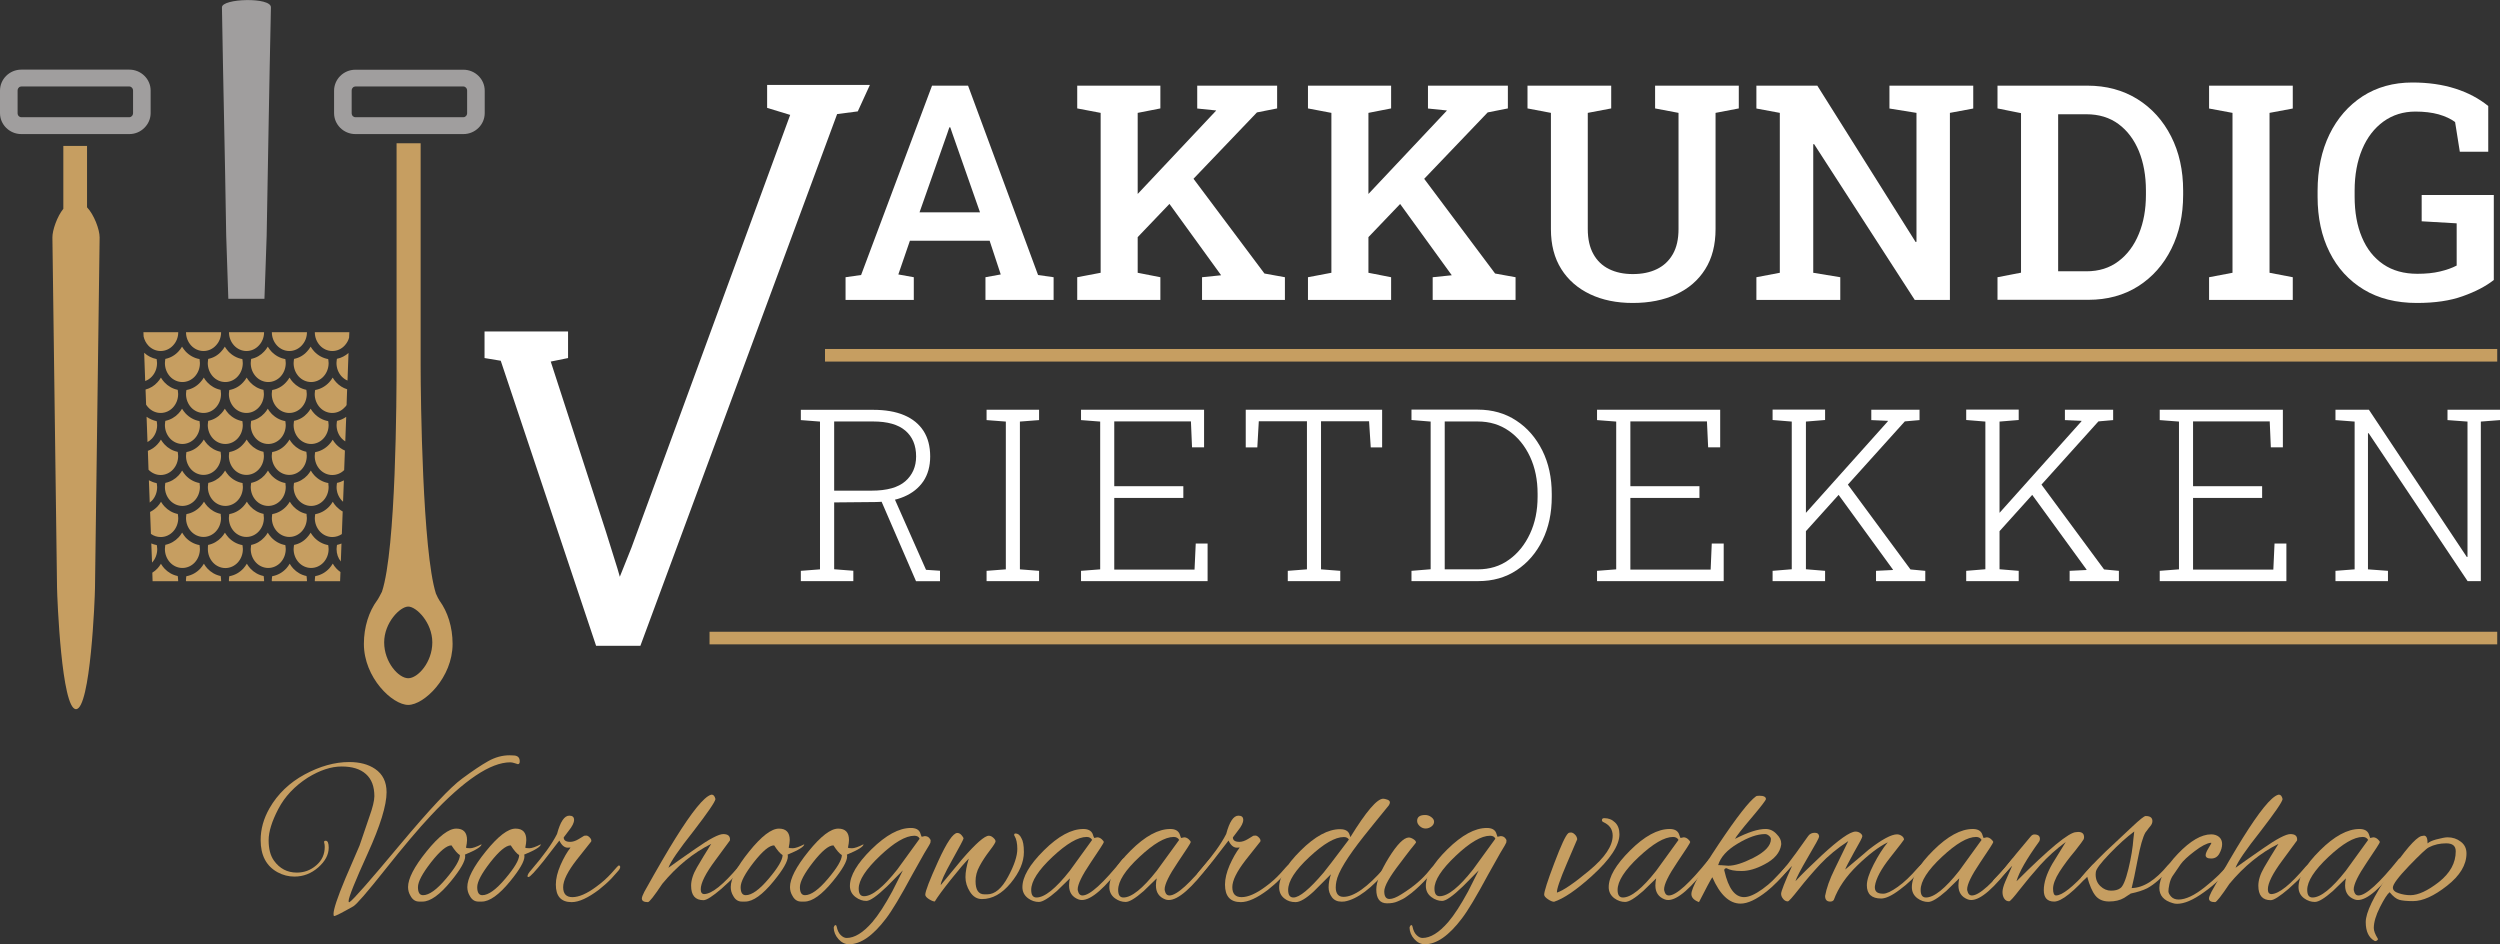 <?xml version="1.0" encoding="utf-8"?>
<!-- Generator: Adobe Illustrator 23.0.2, SVG Export Plug-In . SVG Version: 6.00 Build 0)  -->
<svg version="1.1" id="Laag_1" xmlns="http://www.w3.org/2000/svg" xmlns:xlink="http://www.w3.org/1999/xlink" x="0px" y="0px"
	 width="270px" height="102px" viewBox="0 0 270 102" style="enable-background:new 0 0 270 102;" xml:space="preserve">
<rect x="0" y="0" width="270" height="102" fill="#333333" stroke="none"/>
<style type="text/css">
	.st0{fill:#FFFFFF;}
	.st1{clip-path:url(#SVGID_2_);fill:#FFFFFF;}
	.st2{clip-path:url(#SVGID_4_);fill:#FFFFFF;}
	.st3{clip-path:url(#SVGID_6_);fill:#FFFFFF;}
	.st4{clip-path:url(#SVGID_8_);fill:#FFFFFF;}
	.st5{fill:#C69E61;}
	.st6{clip-path:url(#SVGID_10_);fill:#C69E61;}
	.st7{clip-path:url(#SVGID_10_);fill:#A09E9E;}
</style>
<path class="st0" d="M99.31,22.93h6.53l-3-8.56l-0.21-0.62h-0.1l-0.22,0.65L99.31,22.93z M91.32,32.39v-2.45L93,29.7l7.66-20.45
	h3.89l7.56,20.45l1.68,0.24v2.45h-7.36v-2.45l1.65-0.3L106.88,26h-8.61l-1.25,3.64l1.67,0.3v2.45H91.32z"/>
<path class="st0" d="M129.82,32.39v-2.45l2.05-0.21v-0.02l-6.1-8.42l2.51-2.81l8.28,11.06l2.21,0.4v2.45H129.82z M122.22,26.29
	l-2.1-2.42l11.18-11.88l0.05-0.06l-2.05-0.21V9.25h8.63v2.46l-2.18,0.43L122.22,26.29z M116.34,32.39v-2.45l2.53-0.48V12.19
	l-2.53-0.48V9.25h8.98v2.46l-2.45,0.48v17.27l2.45,0.48v2.45H116.34z"/>
<path class="st0" d="M154.73,32.39v-2.45l2.05-0.21v-0.02l-6.1-8.42l2.51-2.81l8.28,11.06l2.21,0.4v2.45H154.73z M147.14,26.29
	l-2.1-2.42l11.18-11.88l0.05-0.06l-2.05-0.21V9.25h8.63v2.46l-2.18,0.43L147.14,26.29z M141.26,32.39v-2.45l2.53-0.48V12.19
	l-2.53-0.48V9.25h8.98v2.46l-2.45,0.48v17.27l2.45,0.48v2.45H141.26z"/>
<g>
	<defs>
		<rect id="SVGID_1_" width="270" height="101.98"/>
	</defs>
	<clipPath id="SVGID_2_">
		<use xlink:href="#SVGID_1_"  style="overflow:visible;"/>
	</clipPath>
	<path class="st1" d="M176.33,32.72c-1.73,0-3.26-0.31-4.59-0.94c-1.33-0.63-2.38-1.54-3.12-2.72c-0.75-1.19-1.12-2.62-1.12-4.31
		V12.19l-2.53-0.48V9.25h9.04v2.46l-2.53,0.48v12.55c0,1.07,0.2,1.97,0.6,2.69c0.4,0.73,0.97,1.27,1.7,1.63
		c0.73,0.36,1.58,0.54,2.56,0.54c1.01,0,1.88-0.18,2.61-0.54c0.74-0.36,1.31-0.9,1.72-1.62c0.41-0.72,0.61-1.62,0.61-2.7V12.19
		l-2.53-0.48V9.25h9.04v2.46l-2.51,0.48v12.55c0,1.71-0.37,3.15-1.12,4.34c-0.75,1.19-1.79,2.09-3.14,2.71
		C179.69,32.41,178.12,32.72,176.33,32.72"/>
</g>
<polygon class="st0" points="189.69,32.39 189.69,29.94 192.22,29.46 192.22,12.19 189.69,11.72 189.69,9.25 192.22,9.25 
	196.27,9.25 206.89,26.14 206.98,26.11 206.98,12.19 204.06,11.72 204.06,9.25 210.59,9.25 213.11,9.25 213.11,11.72 210.59,12.19 
	210.59,32.39 206.79,32.39 195.92,15.56 195.83,15.58 195.83,29.46 198.75,29.94 198.75,32.39 "/>
<g>
	<defs>
		<rect id="SVGID_3_" width="270" height="101.98"/>
	</defs>
	<clipPath id="SVGID_4_">
		<use xlink:href="#SVGID_3_"  style="overflow:visible;"/>
	</clipPath>
	<path class="st2" d="M222.28,29.3h3.05c1.36,0,2.51-0.36,3.47-1.09c0.96-0.72,1.69-1.71,2.2-2.96c0.51-1.24,0.76-2.64,0.76-4.2
		v-0.48c0-1.6-0.26-3.02-0.76-4.25c-0.51-1.23-1.24-2.21-2.2-2.92c-0.96-0.71-2.12-1.06-3.47-1.06h-3.05V29.3z M215.73,32.39v-2.45
		l2.54-0.49V12.22l-2.54-0.51V9.25h2.54h7.15c2.07,0,3.87,0.49,5.43,1.46c1.55,0.97,2.76,2.31,3.63,4.02
		c0.87,1.71,1.3,3.66,1.3,5.86v0.46c0,2.17-0.42,4.11-1.27,5.82c-0.85,1.71-2.04,3.06-3.58,4.04c-1.54,0.98-3.34,1.47-5.39,1.47
		H215.73z"/>
</g>
<polygon class="st0" points="238.58,32.39 238.58,29.94 241.11,29.46 241.11,12.19 238.58,11.72 238.58,9.25 247.62,9.25 
	247.62,11.72 245.11,12.19 245.11,29.46 247.62,29.94 247.62,32.39 "/>
<g>
	<defs>
		<rect id="SVGID_5_" width="270" height="101.98"/>
	</defs>
	<clipPath id="SVGID_6_">
		<use xlink:href="#SVGID_5_"  style="overflow:visible;"/>
	</clipPath>
	<path class="st3" d="M261.02,32.72c-2.22,0-4.14-0.48-5.74-1.45c-1.6-0.97-2.83-2.31-3.69-4.04c-0.86-1.72-1.29-3.71-1.29-5.98
		v-0.62c0-2.32,0.43-4.36,1.28-6.11c0.85-1.75,2.05-3.12,3.58-4.12c1.54-0.99,3.33-1.49,5.37-1.49c1.72,0,3.26,0.22,4.64,0.66
		c1.38,0.44,2.56,1.07,3.56,1.88v4.94h-3.07l-0.51-3.21c-0.47-0.35-1.06-0.62-1.78-0.83c-0.72-0.2-1.56-0.3-2.51-0.3
		c-1.3,0-2.45,0.36-3.44,1.07c-0.99,0.72-1.76,1.71-2.3,2.99c-0.54,1.28-0.82,2.77-0.82,4.47v0.65c0,1.69,0.26,3.15,0.79,4.4
		c0.52,1.25,1.29,2.22,2.3,2.91c1.01,0.69,2.24,1.03,3.69,1.03c0.92,0,1.74-0.08,2.44-0.25c0.71-0.17,1.31-0.38,1.8-0.64v-4.56
		l-3.78-0.22v-2.84h7.79v9.18c-0.88,0.69-2,1.27-3.36,1.75C264.62,32.48,262.97,32.72,261.02,32.72"/>
	<path class="st3" d="M98.93,62.77l-3.98-9.19l1.53-0.01l3.53,7.97l1.51,0.1v1.13H98.93z M90.08,52.99h4.06
		c1.65,0,2.86-0.34,3.64-1.02c0.77-0.68,1.16-1.57,1.16-2.68c0-1.19-0.39-2.12-1.16-2.78c-0.77-0.66-1.93-0.99-3.48-0.99h-4.21
		V52.99z M86.49,62.77v-1.12l2.07-0.16V45.53l-2.07-0.16v-1.11h7.8c1.32,0,2.44,0.19,3.36,0.58c0.92,0.39,1.61,0.96,2.09,1.7
		c0.48,0.75,0.72,1.67,0.72,2.76c0,1.06-0.25,1.95-0.74,2.68c-0.5,0.73-1.19,1.28-2.08,1.66c-0.89,0.38-1.94,0.57-3.15,0.58
		l-4.4,0.04v7.22l2.07,0.16v1.12H86.49z"/>
</g>
<polygon class="st0" points="106.55,62.76 106.55,61.65 108.63,61.49 108.63,45.53 106.55,45.37 106.55,44.25 112.22,44.25 
	112.22,45.37 110.15,45.53 110.15,61.49 112.22,61.65 112.22,62.76 "/>
<polygon class="st0" points="116.75,62.76 116.75,61.65 118.82,61.49 118.82,45.53 116.75,45.37 116.75,44.25 130.04,44.25 
	130.04,48.31 128.74,48.31 128.62,45.51 120.34,45.51 120.34,52.51 127.8,52.51 127.8,53.78 120.34,53.78 120.34,61.52 
	129.01,61.52 129.14,58.7 130.42,58.7 130.42,62.76 "/>
<polygon class="st0" points="139.08,62.76 139.08,61.65 141.15,61.49 141.15,45.5 135.95,45.5 135.79,48.32 134.54,48.32 
	134.54,44.25 149.27,44.25 149.27,48.32 148.04,48.32 147.86,45.5 142.67,45.5 142.67,61.49 144.75,61.65 144.75,62.76 "/>
<g>
	<defs>
		<rect id="SVGID_7_" width="270" height="101.98"/>
	</defs>
	<clipPath id="SVGID_8_">
		<use xlink:href="#SVGID_7_"  style="overflow:visible;"/>
	</clipPath>
	<path class="st4" d="M156.03,61.49h3.56c1.29,0,2.42-0.34,3.38-1.04c0.97-0.69,1.72-1.63,2.27-2.81c0.55-1.18,0.82-2.51,0.82-3.99
		v-0.33c0-1.49-0.27-2.82-0.82-4c-0.55-1.17-1.3-2.1-2.27-2.78c-0.97-0.68-2.09-1.02-3.38-1.02h-3.56V61.49z M152.44,62.76v-1.11
		l2.07-0.17V45.53l-2.07-0.17v-1.12h2.07h5.08c1.58,0,2.96,0.39,4.16,1.18c1.2,0.78,2.13,1.86,2.82,3.23
		c0.68,1.37,1.02,2.93,1.02,4.7v0.31c0,1.75-0.33,3.31-1,4.68c-0.67,1.37-1.6,2.45-2.79,3.24c-1.19,0.79-2.57,1.18-4.14,1.18H152.44
		z"/>
</g>
<polygon class="st0" points="172.48,62.76 172.48,61.65 174.55,61.49 174.55,45.53 172.48,45.37 172.48,44.25 185.78,44.25 
	185.78,48.31 184.48,48.31 184.35,45.51 176.08,45.51 176.08,52.51 183.54,52.51 183.54,53.78 176.08,53.78 176.08,61.52 
	184.75,61.52 184.87,58.7 186.16,58.7 186.16,62.76 "/>
<path class="st0" d="M202.61,62.76v-1.11l1.82-0.09l0.01-0.04l-6.08-8.36l0.99-1.12l6.98,9.46l1.6,0.15v1.11H202.61z M194.82,57.61
	l-0.75-1.14l9.81-10.96l0.01-0.06l-1.79-0.08v-1.12h5.21v1.12l-1.59,0.14L194.82,57.61z M191.44,62.76v-1.11l2.07-0.17V45.53
	l-2.07-0.17v-1.12h5.67v1.12l-2.07,0.17v15.95l2.07,0.17v1.11H191.44z"/>
<path class="st0" d="M223.52,62.76v-1.11l1.82-0.09l0.01-0.04l-6.08-8.36l0.99-1.12l6.98,9.46l1.6,0.15v1.11H223.52z M215.73,57.61
	l-0.75-1.14l9.81-10.96l0.01-0.06l-1.79-0.08v-1.12h5.21v1.12l-1.59,0.14L215.73,57.61z M212.35,62.76v-1.11l2.07-0.17V45.53
	l-2.07-0.17v-1.12h5.67v1.12l-2.07,0.17v15.95l2.07,0.17v1.11H212.35z"/>
<polygon class="st0" points="233.25,62.76 233.25,61.65 235.33,61.49 235.33,45.53 233.25,45.37 233.25,44.25 246.55,44.25 
	246.55,48.31 245.25,48.31 245.13,45.51 236.85,45.51 236.85,52.51 244.31,52.51 244.31,53.78 236.85,53.78 236.85,61.52 
	245.52,61.52 245.65,58.7 246.93,58.7 246.93,62.76 "/>
<polygon class="st0" points="267.93,44.25 264.33,44.25 264.33,45.37 266.49,45.53 266.49,60.14 266.42,60.16 255.84,44.25 
	254.3,44.25 252.23,44.25 252.23,45.37 254.3,45.53 254.3,61.49 252.23,61.65 252.23,62.76 257.9,62.76 257.9,61.65 255.74,61.49 
	255.74,46.8 255.81,46.78 266.5,62.76 267.93,62.76 267.93,45.53 270,45.37 270,44.25 "/>
<polygon class="st0" points="64.38,69.75 54.08,38.96 52.33,38.67 52.33,35.8 61.35,35.8 61.35,38.67 59.48,39.05 65.43,57.39 
	66.69,61.42 66.94,62.29 68.2,59.14 85.34,12.41 82.85,11.65 82.85,9.17 93.95,9.17 92.64,12.03 90.41,12.32 69.16,69.75 "/>
<rect x="89.1" y="37.69" class="st5" width="180.6" height="1.36"/>
<rect x="76.63" y="68.23" class="st5" width="193.07" height="1.36"/>
<g>
	<defs>
		<rect id="SVGID_9_" width="270" height="101.98"/>
	</defs>
	<clipPath id="SVGID_10_">
		<use xlink:href="#SVGID_9_"  style="overflow:visible;"/>
	</clipPath>
	<path class="st6" d="M9.4,22.39v-6.63H6.84v6.79c-0.66,0.81-1.19,2.31-1.18,3.1l0.5,37.82c0.02,1.2,0.49,13.12,2.05,13.12
		c1.56,0,2.04-11.92,2.05-13.12l0.5-37.82C10.77,24.8,10.15,23.17,9.4,22.39"/>
	<path class="st7" d="M2.3,12.66h11.67c0.1,0,0.2-0.05,0.27-0.12c0.08-0.08,0.13-0.2,0.13-0.33V9.79c0-0.13-0.05-0.25-0.13-0.33
		c-0.07-0.07-0.17-0.12-0.27-0.12H2.3c-0.11,0-0.2,0.04-0.27,0.12C1.95,9.54,1.9,9.65,1.9,9.79v2.43c0,0.13,0.05,0.25,0.13,0.33
		C2.1,12.61,2.19,12.66,2.3,12.66 M13.97,14.48H2.3c-0.64,0-1.22-0.26-1.64-0.68C0.25,13.39,0,12.83,0,12.22V9.79
		C0,9.17,0.25,8.61,0.66,8.2c0.42-0.42,1-0.68,1.64-0.68h11.67c0.64,0,1.22,0.26,1.64,0.68c0.41,0.41,0.66,0.97,0.66,1.58v2.43
		c0,0.61-0.25,1.17-0.66,1.58C15.19,14.22,14.61,14.48,13.97,14.48"/>
	<path class="st7" d="M29.26,0.8c0.04-1.14-5.33-0.97-5.29,0c0.16,9.59,0.31,15.06,0.46,24.64c0.02,1.19,0.21,5.64,0.23,6.83h3.9
		c0.03-1.19,0.22-5.64,0.24-6.83C28.98,15.86,29.05,10.38,29.26,0.8"/>
	<path class="st6" d="M22.45,59.29L22.45,59.29L22.45,59.29L22.45,59.29v0.01v0v0.01c0,0.56,0.21,1.07,0.55,1.44
		c0.34,0.37,0.82,0.6,1.34,0.6s1-0.23,1.34-0.6c0.34-0.37,0.55-0.88,0.55-1.44V59.3v0v0v-0.01v0c0-0.12-0.01-0.23-0.03-0.34
		c0-0.03-0.01-0.06-0.02-0.08c-0.58-0.1-1.11-0.4-1.51-0.83c-0.14-0.16-0.27-0.33-0.38-0.51c-0.11,0.19-0.24,0.36-0.38,0.51
		c-0.38,0.41-0.88,0.7-1.43,0.81c-0.01,0.03-0.01,0.06-0.02,0.1C22.46,59.06,22.45,59.17,22.45,59.29 M37.73,35.88h-3.73
		c0,0.56,0.21,1.06,0.55,1.43c0.34,0.37,0.82,0.6,1.34,0.6c0.53,0,1-0.23,1.34-0.6c0.21-0.23,0.38-0.51,0.47-0.83L37.73,35.88z
		 M33.15,35.88h-3.79c0,0.56,0.21,1.06,0.55,1.43c0.34,0.37,0.82,0.6,1.34,0.6s1-0.23,1.34-0.6C32.94,36.94,33.15,36.44,33.15,35.88
		 M28.52,35.88h-3.79c0,0.56,0.21,1.06,0.55,1.43c0.34,0.37,0.82,0.6,1.34,0.6c0.53,0,1-0.23,1.34-0.6
		C28.31,36.94,28.52,36.44,28.52,35.88 M23.88,35.88h-3.79c0,0.56,0.21,1.06,0.55,1.43c0.34,0.37,0.82,0.6,1.34,0.6
		c0.53,0,1-0.23,1.34-0.6C23.67,36.94,23.88,36.44,23.88,35.88 M19.25,35.88h-3.76l0.02,0.46c0.08,0.37,0.26,0.71,0.5,0.97
		c0.34,0.37,0.82,0.6,1.34,0.6s1-0.23,1.34-0.6C19.04,36.94,19.25,36.44,19.25,35.88 M15.57,38.1l0.11,3.05
		c0.28-0.1,0.53-0.27,0.73-0.49c0.34-0.37,0.55-0.88,0.55-1.44v-0.01v0v0V39.2v0c0-0.12-0.01-0.23-0.03-0.34
		c0-0.03-0.01-0.06-0.02-0.08C16.41,38.68,15.95,38.45,15.57,38.1 M15.72,42.07l0.06,1.63c0.07,0.11,0.14,0.21,0.23,0.3
		c0.34,0.37,0.82,0.6,1.34,0.6s1-0.23,1.34-0.6c0.34-0.37,0.55-0.88,0.55-1.44v-0.01v0v0v-0.01v0c0-0.12-0.01-0.23-0.03-0.34
		c-0.01-0.03-0.01-0.07-0.02-0.1c-0.55-0.11-1.05-0.4-1.43-0.81c-0.15-0.15-0.27-0.33-0.38-0.51c-0.11,0.19-0.24,0.36-0.38,0.51
		C16.66,41.67,16.22,41.94,15.72,42.07 M15.83,45.01l0.1,2.73c0.18-0.1,0.35-0.23,0.49-0.38c0.34-0.37,0.55-0.88,0.55-1.44v-0.01v0
		v0v0v0c0-0.12-0.01-0.23-0.03-0.34c0-0.03-0.01-0.06-0.02-0.08C16.53,45.4,16.15,45.24,15.83,45.01 M15.97,48.69l0.07,2.04
		c0.34,0.35,0.8,0.57,1.31,0.57c0.52,0,1-0.23,1.34-0.6c0.34-0.37,0.55-0.88,0.55-1.44v-0.01v0v0v-0.01v0
		c0-0.12-0.01-0.23-0.03-0.34c-0.01-0.03-0.01-0.06-0.02-0.1c-0.55-0.11-1.05-0.4-1.43-0.81c-0.15-0.16-0.27-0.33-0.38-0.51
		c-0.11,0.19-0.24,0.36-0.38,0.51C16.72,48.3,16.36,48.55,15.97,48.69 M16.08,51.87l0.09,2.41c0.09-0.07,0.17-0.14,0.25-0.22
		c0.34-0.37,0.55-0.88,0.55-1.44v-0.01v0v0v-0.01v0c0-0.12-0.01-0.23-0.03-0.34c0-0.03-0.01-0.06-0.02-0.08
		C16.63,52.12,16.34,52.01,16.08,51.87 M16.21,55.29l0.09,2.37c0.3,0.22,0.67,0.34,1.06,0.34c0.52,0,1-0.23,1.34-0.6
		c0.34-0.37,0.55-0.88,0.55-1.44v0v0v0v-0.01v0c0-0.12-0.01-0.23-0.03-0.34c-0.01-0.03-0.01-0.07-0.02-0.1
		c-0.55-0.11-1.05-0.4-1.43-0.81c-0.15-0.15-0.27-0.33-0.38-0.51c-0.11,0.19-0.24,0.36-0.38,0.51
		C16.78,54.94,16.51,55.14,16.21,55.29 M16.34,58.69l0.08,2.07l0.01-0.01c0.34-0.37,0.55-0.88,0.55-1.44V59.3v0v0v-0.01v0
		c0-0.12-0.01-0.23-0.03-0.34c0-0.03-0.01-0.06-0.02-0.08C16.72,58.83,16.52,58.77,16.34,58.69 M16.45,61.85l0.03,0.92h2.76
		c0-0.04,0-0.07,0-0.11v-0.01v0v0v0v0c0-0.12-0.01-0.23-0.03-0.34c-0.01-0.03-0.01-0.07-0.02-0.1c-0.55-0.11-1.05-0.4-1.43-0.81
		c-0.15-0.16-0.27-0.33-0.38-0.51c-0.11,0.19-0.24,0.36-0.38,0.51C16.84,61.57,16.66,61.72,16.45,61.85 M20.09,62.77h3.79
		c0-0.04,0-0.07,0-0.11v-0.01v0v0v0v0c0-0.12-0.01-0.23-0.03-0.34c0-0.03-0.01-0.07-0.02-0.1c-0.55-0.11-1.05-0.4-1.43-0.81
		c-0.15-0.16-0.27-0.33-0.38-0.52c-0.11,0.19-0.24,0.36-0.38,0.52c-0.4,0.43-0.92,0.73-1.51,0.83c-0.01,0.03-0.01,0.06-0.02,0.08
		c-0.02,0.11-0.03,0.22-0.03,0.34v0v0v0v0v0v0.01C20.09,62.7,20.09,62.73,20.09,62.77 M24.73,62.77h3.79c0-0.04,0-0.07,0-0.11v-0.01
		v0v0v0v0c0-0.12-0.01-0.23-0.03-0.34c-0.01-0.03-0.01-0.07-0.02-0.1c-0.55-0.11-1.05-0.4-1.43-0.81c-0.15-0.16-0.27-0.33-0.38-0.52
		c-0.11,0.19-0.24,0.36-0.38,0.52c-0.4,0.43-0.92,0.73-1.51,0.83c-0.01,0.03-0.01,0.06-0.02,0.08c-0.02,0.11-0.03,0.22-0.03,0.34v0
		v0v0v0v0v0.01C24.73,62.7,24.73,62.73,24.73,62.77 M29.36,62.77h3.79c0-0.04,0-0.07,0-0.11v-0.01v0v0v0v0
		c0-0.12-0.01-0.23-0.03-0.34c-0.01-0.03-0.01-0.07-0.02-0.1c-0.55-0.11-1.05-0.4-1.43-0.81c-0.15-0.16-0.27-0.33-0.38-0.52
		c-0.11,0.19-0.24,0.36-0.38,0.52c-0.4,0.43-0.92,0.73-1.51,0.83c-0.01,0.03-0.01,0.06-0.02,0.08c-0.02,0.11-0.03,0.22-0.03,0.34v0
		v0v0v0v0v0.01C29.36,62.7,29.36,62.73,29.36,62.77 M34,62.77h2.73l0.04-0.99c-0.16-0.11-0.32-0.25-0.45-0.39
		c-0.15-0.16-0.27-0.33-0.38-0.52c-0.11,0.19-0.24,0.36-0.38,0.52c-0.4,0.43-0.92,0.73-1.51,0.83c-0.01,0.03-0.01,0.06-0.02,0.08
		c-0.02,0.11-0.03,0.22-0.03,0.34v0v0v0v0v0v0.01C33.99,62.7,34,62.73,34,62.77 M36.81,60.64l0.07-1.94
		c-0.16,0.07-0.32,0.11-0.48,0.15c-0.01,0.03-0.01,0.06-0.02,0.1c-0.02,0.11-0.03,0.22-0.03,0.34v0v0v0v0v0v0.01
		C36.35,59.82,36.52,60.28,36.81,60.64 M36.92,57.68l0.09-2.44c-0.26-0.14-0.49-0.33-0.69-0.54c-0.15-0.15-0.27-0.33-0.38-0.51
		c-0.11,0.19-0.24,0.36-0.38,0.51c-0.4,0.43-0.92,0.73-1.51,0.83c-0.01,0.03-0.01,0.06-0.02,0.08c-0.02,0.11-0.03,0.22-0.03,0.34v0
		v0v0v0.01v0v0c0,0.56,0.21,1.07,0.55,1.44s0.82,0.6,1.34,0.6C36.27,58,36.62,57.88,36.92,57.68 M37.05,54.19l0.09-2.31
		c-0.23,0.12-0.47,0.22-0.74,0.27c-0.01,0.03-0.01,0.07-0.02,0.1c-0.02,0.11-0.03,0.22-0.03,0.34v0v0v0v0v0v0.01
		c0,0.56,0.21,1.07,0.55,1.44C36.95,54.1,37,54.15,37.05,54.19 M37.17,50.77l0.08-2.11c-0.35-0.15-0.67-0.38-0.94-0.66
		c-0.15-0.16-0.27-0.33-0.38-0.51c-0.11,0.19-0.24,0.36-0.38,0.51c-0.4,0.43-0.92,0.73-1.51,0.83c-0.01,0.03-0.01,0.06-0.02,0.08
		c-0.02,0.11-0.03,0.22-0.03,0.34v0v0v0v0v0v0.01c0,0.56,0.21,1.07,0.55,1.44c0.34,0.37,0.82,0.6,1.34,0.6
		C36.39,51.3,36.84,51.1,37.17,50.77 M37.29,47.67l0.1-2.65c-0.3,0.21-0.63,0.36-0.99,0.43c-0.01,0.03-0.01,0.07-0.02,0.1
		c-0.02,0.11-0.03,0.22-0.03,0.34v0v0v0v0.01v0v0.01c0,0.56,0.21,1.07,0.55,1.44C37.02,47.48,37.15,47.58,37.29,47.67 M37.43,43.75
		l0.06-1.71c-0.45-0.14-0.86-0.4-1.18-0.75c-0.15-0.15-0.27-0.33-0.38-0.51c-0.11,0.19-0.24,0.36-0.38,0.51
		c-0.4,0.43-0.92,0.73-1.51,0.83c-0.01,0.03-0.01,0.06-0.02,0.08c-0.02,0.11-0.03,0.22-0.03,0.34v0v0v0v0.01v0v0.01
		c0,0.56,0.21,1.07,0.55,1.44c0.34,0.37,0.82,0.6,1.34,0.6c0.53,0,1-0.23,1.34-0.6C37.31,43.93,37.37,43.84,37.43,43.75 M37.53,41.1
		l0.11-2.98c-0.35,0.31-0.78,0.54-1.25,0.63c-0.01,0.03-0.01,0.07-0.02,0.1c-0.02,0.11-0.03,0.22-0.03,0.34v0v0v0v0.01v0v0.01
		c0,0.56,0.21,1.07,0.55,1.44C37.08,40.85,37.29,41,37.53,41.1 M31.76,58.85c-0.01,0.03-0.01,0.06-0.02,0.1
		c-0.02,0.11-0.03,0.22-0.03,0.34v0v0v0v0v0v0.01c0,0.56,0.21,1.07,0.55,1.44c0.34,0.37,0.82,0.6,1.34,0.6s1-0.23,1.34-0.6
		c0.34-0.37,0.55-0.88,0.55-1.44V59.3v0v0v-0.01v0c0-0.12-0.01-0.23-0.03-0.34c-0.01-0.03-0.01-0.06-0.02-0.08
		c-0.58-0.1-1.11-0.4-1.51-0.83c-0.15-0.16-0.27-0.33-0.38-0.51c-0.11,0.19-0.24,0.36-0.38,0.51
		C32.81,58.45,32.32,58.74,31.76,58.85 M27.13,58.85c-0.01,0.03-0.01,0.06-0.02,0.1c-0.02,0.11-0.03,0.22-0.03,0.34v0v0v0v0v0v0.01
		c0,0.56,0.21,1.07,0.55,1.44c0.34,0.37,0.82,0.6,1.34,0.6s1-0.23,1.34-0.6c0.34-0.37,0.55-0.88,0.55-1.44V59.3v0v0v-0.01v0
		c0-0.12-0.01-0.23-0.03-0.34c0-0.03-0.01-0.06-0.02-0.08c-0.58-0.1-1.11-0.4-1.51-0.83c-0.15-0.16-0.27-0.33-0.38-0.51
		c-0.11,0.19-0.24,0.36-0.38,0.51C28.17,58.45,27.68,58.74,27.13,58.85 M33.11,55.5c-0.55-0.11-1.05-0.4-1.43-0.81
		c-0.15-0.15-0.27-0.33-0.38-0.51c-0.11,0.19-0.24,0.36-0.38,0.51c-0.4,0.43-0.92,0.73-1.51,0.83c-0.01,0.03-0.01,0.06-0.02,0.08
		c-0.02,0.11-0.03,0.22-0.03,0.34v0v0v0v0.01v0v0c0,0.56,0.21,1.07,0.55,1.44c0.34,0.37,0.82,0.6,1.34,0.6s1-0.23,1.34-0.6
		c0.34-0.37,0.55-0.88,0.55-1.44v0v0v0v-0.01v0c0-0.12-0.01-0.23-0.03-0.34C33.12,55.57,33.11,55.53,33.11,55.5 M28.47,55.5
		c-0.55-0.11-1.05-0.4-1.43-0.81c-0.15-0.15-0.27-0.33-0.38-0.51c-0.11,0.19-0.24,0.36-0.38,0.51c-0.4,0.43-0.92,0.73-1.51,0.83
		c-0.01,0.03-0.01,0.06-0.02,0.08c-0.02,0.11-0.03,0.22-0.03,0.34v0v0v0v0.01v0v0c0,0.56,0.21,1.07,0.55,1.44
		c0.34,0.37,0.82,0.6,1.34,0.6c0.53,0,1-0.23,1.34-0.6c0.34-0.37,0.55-0.88,0.55-1.44v0v0v0v-0.01v0c0-0.12-0.01-0.23-0.03-0.34
		C28.48,55.57,28.48,55.53,28.47,55.5 M23.84,55.5c-0.55-0.11-1.05-0.4-1.43-0.81c-0.15-0.15-0.27-0.33-0.38-0.51
		c-0.11,0.19-0.24,0.36-0.38,0.51c-0.4,0.43-0.92,0.73-1.51,0.83c-0.01,0.03-0.01,0.06-0.02,0.08c-0.02,0.11-0.03,0.22-0.03,0.34v0
		v0v0v0.01v0v0c0,0.56,0.21,1.07,0.55,1.44c0.34,0.37,0.82,0.6,1.34,0.6c0.52,0,1-0.23,1.34-0.6c0.34-0.37,0.55-0.88,0.55-1.44v0v0
		v0v-0.01v0c0-0.12-0.01-0.23-0.03-0.34C23.85,55.57,23.84,55.53,23.84,55.5 M19.67,57.52c-0.11,0.19-0.24,0.36-0.38,0.51
		c-0.38,0.41-0.88,0.7-1.43,0.81c-0.01,0.03-0.01,0.06-0.02,0.1c-0.02,0.11-0.03,0.22-0.03,0.34v0v0.01v0v0v0.01
		c0,0.56,0.21,1.07,0.55,1.44c0.34,0.37,0.82,0.6,1.34,0.6s1-0.23,1.34-0.6s0.55-0.88,0.55-1.44V59.3v0v0v-0.01v0
		c0-0.12-0.01-0.23-0.03-0.34c0-0.03-0.01-0.06-0.01-0.08c-0.58-0.1-1.11-0.4-1.51-0.83C19.91,57.88,19.78,57.71,19.67,57.52
		 M35.46,52.17c-0.58-0.1-1.11-0.4-1.51-0.83c-0.15-0.16-0.27-0.33-0.38-0.52c-0.11,0.19-0.24,0.36-0.38,0.52
		c-0.38,0.41-0.88,0.7-1.43,0.81c-0.01,0.03-0.01,0.07-0.02,0.1c-0.02,0.11-0.03,0.22-0.03,0.34v0v0v0v0v0v0.01
		c0,0.56,0.21,1.07,0.55,1.44c0.34,0.37,0.82,0.6,1.34,0.6s1-0.23,1.34-0.6c0.34-0.37,0.55-0.88,0.55-1.44v-0.01v0v0v-0.01v0
		c0-0.12-0.01-0.23-0.03-0.34C35.48,52.22,35.47,52.2,35.46,52.17 M30.83,52.17c-0.58-0.1-1.11-0.4-1.51-0.83
		c-0.15-0.16-0.27-0.33-0.38-0.52c-0.11,0.19-0.24,0.36-0.38,0.52c-0.38,0.41-0.88,0.7-1.43,0.81c-0.01,0.03-0.01,0.07-0.02,0.1
		c-0.02,0.11-0.03,0.22-0.03,0.34v0v0v0v0v0v0.01c0,0.56,0.21,1.07,0.55,1.44c0.34,0.37,0.82,0.6,1.34,0.6s1-0.23,1.34-0.6
		c0.34-0.37,0.55-0.88,0.55-1.44v-0.01v0v0v-0.01v0c0-0.12-0.01-0.23-0.03-0.34C30.84,52.22,30.84,52.19,30.83,52.17 M26.2,52.17
		c-0.58-0.1-1.11-0.4-1.51-0.83c-0.14-0.16-0.27-0.33-0.38-0.52c-0.11,0.19-0.24,0.36-0.38,0.52c-0.38,0.41-0.88,0.7-1.43,0.81
		c-0.01,0.03-0.01,0.07-0.02,0.1c-0.02,0.11-0.03,0.22-0.03,0.34v0v0v0v0v0v0.01c0,0.56,0.21,1.07,0.55,1.44
		c0.34,0.37,0.82,0.6,1.34,0.6s1-0.23,1.34-0.6c0.34-0.37,0.55-0.88,0.55-1.44v-0.01v0v0v-0.01v0c0-0.12-0.01-0.23-0.03-0.34
		C26.21,52.22,26.2,52.19,26.2,52.17 M21.56,52.17c-0.58-0.1-1.11-0.4-1.51-0.83c-0.14-0.16-0.27-0.33-0.38-0.52
		c-0.11,0.19-0.24,0.36-0.38,0.52c-0.38,0.41-0.88,0.7-1.43,0.81c-0.01,0.03-0.01,0.07-0.02,0.1c-0.02,0.11-0.03,0.22-0.03,0.34v0v0
		v0v0v0v0.01c0,0.56,0.21,1.07,0.55,1.44c0.34,0.37,0.82,0.6,1.34,0.6s1-0.23,1.34-0.6c0.34-0.37,0.55-0.88,0.55-1.44v-0.01v0v0
		v-0.01v0c0-0.12-0.01-0.23-0.03-0.34C21.57,52.22,21.57,52.2,21.56,52.17 M29.4,48.82c-0.01,0.03-0.01,0.06-0.02,0.08
		c-0.02,0.11-0.03,0.22-0.03,0.34v0v0v0v0v0v0.01c0,0.56,0.21,1.07,0.55,1.44c0.34,0.37,0.82,0.6,1.34,0.6s1-0.23,1.34-0.6
		c0.34-0.37,0.55-0.88,0.55-1.44v-0.01v0v0v-0.01v0c0-0.12-0.01-0.23-0.03-0.34c-0.01-0.03-0.01-0.07-0.02-0.1
		c-0.55-0.11-1.05-0.4-1.43-0.81c-0.15-0.16-0.27-0.33-0.38-0.51c-0.11,0.19-0.24,0.36-0.38,0.51
		C30.51,48.42,29.99,48.72,29.4,48.82 M24.77,48.82c-0.01,0.03-0.01,0.06-0.02,0.08c-0.02,0.11-0.03,0.22-0.03,0.34v0v0v0v0v0v0.01
		c0,0.56,0.21,1.07,0.55,1.44c0.34,0.37,0.82,0.6,1.34,0.6c0.53,0,1-0.23,1.34-0.6c0.34-0.37,0.55-0.88,0.55-1.44v-0.01v0v0v-0.01v0
		c0-0.12-0.01-0.23-0.03-0.34c-0.01-0.03-0.01-0.07-0.02-0.1c-0.55-0.11-1.05-0.4-1.43-0.81c-0.14-0.15-0.27-0.33-0.38-0.51
		c-0.11,0.19-0.24,0.36-0.38,0.51C25.88,48.42,25.35,48.72,24.77,48.82 M20.14,48.82c-0.01,0.03-0.01,0.06-0.02,0.08
		c-0.02,0.11-0.03,0.22-0.03,0.34v0v0v0v0v0v0.01c0,0.56,0.21,1.07,0.55,1.44c0.34,0.37,0.82,0.6,1.34,0.6c0.53,0,1-0.23,1.34-0.6
		c0.34-0.37,0.55-0.88,0.55-1.44v-0.01v0v0v-0.01v0c0-0.12-0.01-0.23-0.03-0.34c0-0.03-0.01-0.06-0.02-0.1
		c-0.55-0.11-1.05-0.4-1.43-0.81c-0.15-0.16-0.27-0.33-0.38-0.51c-0.11,0.19-0.24,0.36-0.38,0.51
		C21.24,48.42,20.72,48.72,20.14,48.82 M31.76,45.45c-0.01,0.03-0.01,0.06-0.02,0.1c-0.02,0.11-0.03,0.22-0.03,0.34v0v0v0v0.01v0
		v0.01c0,0.56,0.21,1.07,0.55,1.44c0.34,0.37,0.82,0.6,1.34,0.6s1-0.23,1.34-0.6c0.34-0.37,0.55-0.88,0.55-1.44v-0.01v0v0v0v0
		c0-0.12-0.01-0.23-0.03-0.34c-0.01-0.03-0.01-0.06-0.02-0.08c-0.58-0.1-1.11-0.4-1.51-0.83c-0.15-0.15-0.27-0.33-0.38-0.51
		c-0.11,0.19-0.24,0.36-0.38,0.51C32.81,45.05,32.32,45.34,31.76,45.45 M27.13,45.45c-0.01,0.03-0.01,0.06-0.02,0.1
		c-0.02,0.11-0.03,0.22-0.03,0.34v0v0v0v0.01v0v0.01c0,0.56,0.21,1.07,0.55,1.44c0.34,0.37,0.82,0.6,1.34,0.6
		c0.52,0,1-0.23,1.34-0.6c0.34-0.37,0.55-0.88,0.55-1.44v-0.01v0v0v0v0c0-0.12-0.01-0.23-0.03-0.34c0-0.03-0.01-0.06-0.02-0.08
		c-0.58-0.1-1.11-0.4-1.51-0.83c-0.15-0.16-0.27-0.33-0.38-0.51c-0.11,0.19-0.24,0.36-0.38,0.51
		C28.17,45.05,27.68,45.34,27.13,45.45 M22.49,45.45c-0.01,0.03-0.01,0.07-0.02,0.1c-0.02,0.11-0.03,0.22-0.03,0.34v0v0v0v0.01v0
		v0.01c0,0.56,0.21,1.07,0.55,1.44c0.34,0.37,0.82,0.6,1.34,0.6s1-0.23,1.34-0.6c0.34-0.37,0.55-0.88,0.55-1.44v-0.01v0v0v0v0
		c0-0.12-0.01-0.23-0.03-0.34c0-0.03-0.01-0.06-0.02-0.08c-0.58-0.1-1.11-0.4-1.51-0.83c-0.14-0.16-0.27-0.33-0.38-0.51
		c-0.11,0.19-0.24,0.36-0.38,0.51C23.54,45.05,23.05,45.34,22.49,45.45 M17.86,45.45c-0.01,0.03-0.01,0.06-0.02,0.1
		c-0.02,0.11-0.03,0.22-0.03,0.34v0v0v0v0.01v0v0.01c0,0.56,0.21,1.07,0.55,1.44c0.34,0.37,0.82,0.6,1.34,0.6s1-0.23,1.34-0.6
		c0.34-0.37,0.55-0.88,0.55-1.44v-0.01v0v0v0v0c0-0.12-0.01-0.23-0.03-0.34c0-0.03-0.01-0.06-0.01-0.08
		c-0.58-0.1-1.11-0.4-1.51-0.83c-0.14-0.15-0.27-0.33-0.38-0.51c-0.11,0.19-0.24,0.36-0.38,0.51
		C18.91,45.05,18.41,45.34,17.86,45.45 M29.4,42.12c-0.01,0.03-0.01,0.06-0.02,0.08c-0.02,0.11-0.03,0.22-0.03,0.34v0v0v0v0.01v0
		v0.01c0,0.56,0.21,1.07,0.55,1.44c0.34,0.37,0.82,0.6,1.34,0.6s1-0.23,1.34-0.6c0.34-0.37,0.55-0.88,0.55-1.44v-0.01v0v0v-0.01v0
		c0-0.12-0.01-0.23-0.03-0.34c-0.01-0.03-0.01-0.07-0.02-0.1c-0.55-0.11-1.05-0.4-1.43-0.81c-0.15-0.15-0.27-0.33-0.38-0.51
		c-0.11,0.19-0.24,0.36-0.38,0.51C30.51,41.72,29.99,42.02,29.4,42.12 M24.77,42.12c-0.01,0.03-0.01,0.06-0.02,0.08
		c-0.02,0.11-0.03,0.22-0.03,0.34v0v0v0v0.01v0v0.01c0,0.56,0.21,1.07,0.55,1.44c0.34,0.37,0.82,0.6,1.34,0.6
		c0.53,0,1-0.23,1.34-0.6c0.34-0.37,0.55-0.88,0.55-1.44v-0.01v0v0v-0.01v0c0-0.12-0.01-0.23-0.03-0.34
		c-0.01-0.03-0.01-0.07-0.02-0.1c-0.55-0.11-1.05-0.4-1.43-0.81c-0.15-0.15-0.27-0.33-0.38-0.51c-0.11,0.19-0.24,0.36-0.38,0.51
		C25.88,41.72,25.35,42.02,24.77,42.12 M20.14,42.12c-0.01,0.03-0.01,0.06-0.02,0.08c-0.02,0.11-0.03,0.22-0.03,0.34v0v0v0v0.01v0
		v0.01c0,0.56,0.21,1.07,0.55,1.44c0.34,0.37,0.82,0.6,1.34,0.6c0.53,0,1-0.23,1.34-0.6c0.34-0.37,0.55-0.88,0.55-1.44v-0.01v0v0
		v-0.01v0c0-0.12-0.01-0.23-0.03-0.34c0-0.03-0.01-0.07-0.02-0.1c-0.55-0.11-1.05-0.4-1.43-0.81c-0.15-0.15-0.27-0.33-0.38-0.51
		c-0.11,0.19-0.24,0.36-0.38,0.51C21.24,41.72,20.72,42.02,20.14,42.12 M31.76,38.76c-0.01,0.03-0.01,0.07-0.02,0.1
		c-0.02,0.11-0.03,0.22-0.03,0.34v0v0v0v0.01v0v0.01c0,0.56,0.21,1.07,0.55,1.44c0.34,0.37,0.82,0.6,1.34,0.6s1-0.23,1.34-0.6
		c0.34-0.37,0.55-0.88,0.55-1.44v-0.01v0v0V39.2v0c0-0.12-0.01-0.23-0.03-0.34c-0.01-0.03-0.01-0.06-0.02-0.08
		c-0.58-0.1-1.11-0.4-1.51-0.83c-0.15-0.16-0.27-0.33-0.38-0.51c-0.11,0.19-0.24,0.36-0.38,0.51
		C32.81,38.36,32.32,38.65,31.76,38.76 M27.13,38.76c-0.01,0.03-0.01,0.07-0.02,0.1c-0.02,0.11-0.03,0.22-0.03,0.34v0v0v0v0.01v0
		v0.01c0,0.56,0.21,1.07,0.55,1.44c0.34,0.37,0.82,0.6,1.34,0.6c0.52,0,1-0.23,1.34-0.6c0.34-0.37,0.55-0.88,0.55-1.44v-0.01v0v0
		V39.2v0c0-0.12-0.01-0.23-0.03-0.34c0-0.03-0.01-0.06-0.02-0.08c-0.58-0.1-1.11-0.4-1.51-0.83c-0.15-0.16-0.27-0.33-0.38-0.51
		c-0.11,0.19-0.24,0.36-0.38,0.51C28.17,38.36,27.68,38.65,27.13,38.76 M22.49,38.76c-0.01,0.03-0.01,0.07-0.02,0.1
		c-0.02,0.11-0.03,0.22-0.03,0.34v0v0v0v0.01v0v0.01c0,0.56,0.21,1.07,0.55,1.44c0.34,0.37,0.82,0.6,1.34,0.6s1-0.23,1.34-0.6
		c0.34-0.37,0.55-0.88,0.55-1.44v-0.01v0v0V39.2v0c0-0.12-0.01-0.23-0.03-0.34c0-0.03-0.01-0.06-0.02-0.08
		c-0.58-0.1-1.11-0.4-1.51-0.83c-0.14-0.16-0.27-0.33-0.38-0.51c-0.11,0.19-0.24,0.36-0.38,0.51
		C23.54,38.36,23.05,38.65,22.49,38.76 M17.86,38.76c-0.01,0.03-0.01,0.07-0.02,0.1c-0.02,0.11-0.03,0.22-0.03,0.34v0v0v0v0.01v0
		v0.01c0,0.56,0.21,1.07,0.55,1.44c0.34,0.37,0.82,0.6,1.34,0.6s1-0.23,1.34-0.6c0.34-0.37,0.55-0.88,0.55-1.44v-0.01v0v0V39.2v0
		c0-0.12-0.01-0.23-0.03-0.34c0-0.03-0.01-0.06-0.01-0.08c-0.58-0.1-1.11-0.4-1.51-0.83c-0.14-0.16-0.27-0.33-0.38-0.51
		c-0.11,0.19-0.24,0.36-0.38,0.51C18.91,38.36,18.41,38.65,17.86,38.76"/>
	<path class="st6" d="M47.08,64.11c-1.45-4.55-1.65-21.04-1.65-24.61V15.47h-2.6V39.2c0,3.63-0.05,20.1-1.58,24.71
		c-0.2,0.38-0.38,0.74-0.52,0.93c-0.88,1.19-1.43,2.86-1.43,4.7c0,3.64,3.07,6.59,4.79,6.59c1.71,0,4.79-2.95,4.79-6.59
		c0-1.83-0.54-3.48-1.41-4.67C47.36,64.72,47.22,64.42,47.08,64.11 M44.09,65.51c0.88,0,2.6,1.73,2.6,3.87s-1.56,3.87-2.6,3.87
		c-1.04,0-2.6-1.73-2.6-3.87S43.21,65.51,44.09,65.51"/>
	<path class="st7" d="M38.38,12.66h11.67c0.1,0,0.2-0.05,0.27-0.12c0.08-0.08,0.13-0.2,0.13-0.33V9.79c0-0.13-0.05-0.25-0.13-0.33
		c-0.07-0.07-0.17-0.12-0.27-0.12H38.38c-0.1,0-0.2,0.04-0.27,0.12c-0.08,0.08-0.13,0.19-0.13,0.33v2.43c0,0.13,0.05,0.25,0.13,0.33
		C38.18,12.61,38.28,12.66,38.38,12.66 M50.05,14.48H38.38c-0.64,0-1.22-0.26-1.64-0.68c-0.41-0.41-0.66-0.97-0.66-1.58V9.79
		c0-0.61,0.26-1.18,0.66-1.58c0.42-0.42,1-0.68,1.64-0.68h11.67c0.64,0,1.22,0.26,1.64,0.68c0.41,0.41,0.66,0.97,0.66,1.58v2.43
		c0,0.61-0.25,1.17-0.66,1.58C51.27,14.22,50.69,14.48,50.05,14.48"/>
	<path class="st6" d="M35.18,90.8c0.21,0,0.32,0.25,0.32,0.75c0,0.76-0.38,1.47-1.13,2.13c-0.75,0.66-1.61,0.99-2.58,0.99
		c-0.62,0-1.22-0.15-1.8-0.46c-1.23-0.67-1.84-1.83-1.84-3.49c0-1.17,0.32-2.32,0.96-3.44c0.88-1.53,2.15-2.75,3.79-3.64
		c1.65-0.89,3.25-1.34,4.82-1.34c1.14,0,2.07,0.25,2.8,0.75c0.82,0.56,1.23,1.4,1.23,2.51c0,1.41-0.68,3.63-2.05,6.64
		s-2.05,4.72-2.05,5.11c0,0.12,0.04,0.16,0.11,0.11c0.4-0.26,2.21-2.32,5.43-6.18c3.23-3.86,5.47-6.25,6.73-7.16
		c1.12-0.83,2.06-1.46,2.81-1.88c0.75-0.42,1.52-0.63,2.31-0.63c0.21,0,0.37,0.01,0.48,0.02c0.41,0.03,0.61,0.24,0.61,0.64
		c0,0.2-0.07,0.3-0.2,0.3c-0.02,0-0.12-0.04-0.32-0.1c-0.2-0.07-0.37-0.1-0.5-0.1c-2.13,0-4.99,1.92-8.59,5.76
		c-1.35,1.44-2.99,3.39-4.93,5.83c-1.94,2.44-3.08,3.76-3.43,3.96c-1.23,0.7-1.92,1.05-2.07,1.05c-0.05,0-0.07-0.08-0.07-0.23
		c0-0.5,0.42-1.78,1.28-3.83c0.35-0.79,0.86-1.97,1.53-3.55l1.05-3.08c0.37-1.03,0.55-1.78,0.55-2.25c0-1.05-0.3-1.85-0.91-2.39
		c-0.61-0.55-1.48-0.82-2.62-0.82s-2.36,0.4-3.67,1.21c-1.41,0.91-2.47,2.03-3.17,3.37c-0.7,1.34-1.05,2.47-1.05,3.39
		c0,0.93,0.19,1.65,0.57,2.19c0.62,0.87,1.45,1.3,2.48,1.3c0.79,0,1.49-0.26,2.1-0.79c0.61-0.52,0.91-1.19,0.91-1.99
		c0-0.17-0.02-0.32-0.06-0.45C34.97,90.87,35.03,90.8,35.18,90.8"/>
	<path class="st6" d="M48.76,91.3c-0.52,0-1.25,0.61-2.2,1.82c-0.95,1.22-1.42,2.11-1.42,2.69c0,0.58,0.18,0.87,0.55,0.87
		c0.65,0,1.48-0.59,2.48-1.78c1-1.18,1.5-2.03,1.5-2.55C49.43,92.21,49.12,91.86,48.76,91.3 M50.24,92.49
		c0,0.53-0.51,1.42-1.53,2.67c-1.2,1.47-2.23,2.21-3.08,2.21h-0.36c-0.4,0-0.71-0.2-0.93-0.61c-0.18-0.29-0.27-0.61-0.27-0.96
		c0-0.91,0.66-2.19,1.99-3.84c1.33-1.65,2.4-2.47,3.22-2.47c0.77,0,1.16,0.41,1.16,1.23c0,0.21-0.04,0.49-0.11,0.82
		c0.01,0.04,0.16,0.07,0.43,0.07c0.27,0,0.69-0.14,1.25-0.43c-0.02,0.26-0.61,0.63-1.8,1.12C50.23,92.34,50.24,92.41,50.24,92.49"/>
	<path class="st6" d="M55.16,91.3c-0.52,0-1.25,0.61-2.2,1.82c-0.95,1.22-1.42,2.11-1.42,2.69c0,0.58,0.18,0.87,0.55,0.87
		c0.65,0,1.48-0.59,2.48-1.78c1-1.18,1.5-2.03,1.5-2.55C55.83,92.21,55.52,91.86,55.16,91.3 M56.64,92.49
		c0,0.53-0.51,1.42-1.53,2.67c-1.2,1.47-2.23,2.21-3.08,2.21h-0.36c-0.4,0-0.71-0.2-0.93-0.61c-0.18-0.29-0.27-0.61-0.27-0.96
		c0-0.91,0.66-2.19,1.99-3.84c1.33-1.65,2.4-2.47,3.22-2.47c0.77,0,1.16,0.41,1.16,1.23c0,0.21-0.04,0.49-0.11,0.82
		c0.01,0.04,0.16,0.07,0.43,0.07s0.69-0.14,1.25-0.43c-0.01,0.26-0.61,0.63-1.8,1.12C56.63,92.34,56.64,92.41,56.64,92.49"/>
	<path class="st6" d="M61.74,97.43c-1.14,0-1.71-0.63-1.71-1.89c0-0.64,0.17-1.33,0.5-2.1c0.33-0.76,0.7-1.4,1.09-1.91
		c-0.08,0.01-0.17,0.02-0.3,0.02c-0.36,0-0.67-0.26-0.91-0.77l-1.69,2.19c-0.94,1.17-1.49,1.75-1.64,1.75
		c-0.07,0-0.11-0.03-0.11-0.09c0-0.15,0.13-0.37,0.39-0.66c1.32-1.53,2.26-2.83,2.8-3.9c0.35-1.32,0.79-1.98,1.32-1.98
		c0.35,0,0.52,0.15,0.52,0.46c0,0.3-0.19,0.69-0.57,1.16l-0.55,0.73c0,0.32,0.24,0.48,0.71,0.48c0.27,0,0.58-0.1,0.91-0.3l0.59-0.36
		c0.03-0.01,0.11-0.02,0.23-0.02c0.12,0,0.25,0.08,0.39,0.23c0.14,0.15,0.18,0.29,0.14,0.41l-1.57,1.98
		c-0.97,1.25-1.46,2.23-1.46,2.95c0,0.72,0.33,1.08,1,1.08c0.7,0,1.56-0.37,2.57-1.12c0.61-0.44,1.16-0.93,1.66-1.48
		c0.47-0.55,0.73-0.82,0.77-0.82c0.11,0,0.16,0.06,0.16,0.17c0,0.11-0.07,0.25-0.2,0.4l-0.73,0.82c-0.41,0.43-0.87,0.83-1.37,1.23
		C63.5,96.98,62.52,97.43,61.74,97.43"/>
	<path class="st6" d="M75.98,97.22c-0.9,0-1.34-0.52-1.34-1.57c0-0.59,0.21-1.25,0.63-1.97c0.42-0.72,0.93-1.57,1.54-2.54
		c-1.94,0.97-3.71,2.41-5.28,4.31c-0.88,1.32-1.4,1.98-1.55,1.98c-0.44,0-0.66-0.13-0.66-0.39c0-0.14,0.09-0.38,0.27-0.73
		c1.47-2.63,2.59-4.55,3.35-5.76c1.81-2.9,3.08-4.47,3.83-4.71c0.03-0.01,0.06-0.02,0.09-0.02c0.2,0,0.33,0.16,0.41,0.48
		c-0.05,0.32-0.84,1.47-2.37,3.46c-1.6,2.02-2.5,3.34-2.71,3.96c0.56-0.41,1.54-1.1,2.94-2.07c1.5-1.05,2.5-1.57,2.98-1.57
		s0.73,0.19,0.73,0.57c0,0.06,0,0.1-0.01,0.12c-0.01,0.02-0.54,0.74-1.58,2.15c-1.05,1.41-1.57,2.45-1.57,3.12
		c0,0.35,0.13,0.52,0.39,0.52c0.82-0.03,2.05-1.02,3.69-2.96c0.14-0.14,0.24-0.21,0.31-0.21s0.1,0.05,0.1,0.14
		c0,0.3-0.75,1.12-2.26,2.46C76.95,96.81,76.31,97.22,75.98,97.22"/>
	<path class="st6" d="M83.61,91.3c-0.52,0-1.25,0.61-2.2,1.82c-0.95,1.22-1.42,2.11-1.42,2.69c0,0.58,0.18,0.87,0.55,0.87
		c0.65,0,1.48-0.59,2.48-1.78c1-1.18,1.5-2.03,1.5-2.55C84.28,92.21,83.97,91.86,83.61,91.3 M85.09,92.49
		c0,0.53-0.51,1.42-1.53,2.67c-1.2,1.47-2.23,2.21-3.08,2.21h-0.36c-0.4,0-0.71-0.2-0.93-0.61c-0.18-0.29-0.27-0.61-0.27-0.96
		c0-0.91,0.66-2.19,1.99-3.84c1.33-1.65,2.4-2.47,3.22-2.47c0.77,0,1.16,0.41,1.16,1.23c0,0.21-0.04,0.49-0.11,0.82
		c0.01,0.04,0.16,0.07,0.43,0.07c0.27,0,0.69-0.14,1.25-0.43c-0.01,0.26-0.61,0.63-1.8,1.12C85.08,92.34,85.09,92.41,85.09,92.49"/>
	<path class="st6" d="M90.01,91.3c-0.52,0-1.25,0.61-2.2,1.82c-0.95,1.22-1.42,2.11-1.42,2.69c0,0.58,0.18,0.87,0.55,0.87
		c0.65,0,1.48-0.59,2.48-1.78c1-1.18,1.5-2.03,1.5-2.55C90.68,92.21,90.37,91.86,90.01,91.3 M91.49,92.49
		c0,0.53-0.51,1.42-1.53,2.67c-1.2,1.47-2.23,2.21-3.08,2.21h-0.36c-0.4,0-0.71-0.2-0.93-0.61c-0.18-0.29-0.27-0.61-0.27-0.96
		c0-0.91,0.66-2.19,1.99-3.84c1.33-1.65,2.4-2.47,3.22-2.47c0.77,0,1.16,0.41,1.16,1.23c0,0.21-0.04,0.49-0.11,0.82
		c0.01,0.04,0.16,0.07,0.43,0.07c0.27,0,0.69-0.14,1.25-0.43c-0.01,0.26-0.61,0.63-1.8,1.12C91.48,92.34,91.49,92.41,91.49,92.49"/>
	<path class="st6" d="M92.74,95.97c0,0.55,0.19,0.82,0.57,0.82c0.88,0,2.08-0.96,3.6-2.89l2.41-3.32c-0.09-0.21-0.28-0.32-0.57-0.32
		c-0.94,0-2.18,0.72-3.71,2.17C93.51,93.88,92.74,95.06,92.74,95.97 M99.55,90.37l0.32-0.07c0.2,0,0.35,0.06,0.47,0.18
		c0.11,0.12,0.17,0.22,0.17,0.28c0,0.07-0.01,0.14-0.02,0.23c-0.01,0.08-0.24,0.47-0.66,1.15c-0.53,0.93-0.97,1.71-1.32,2.35
		c-1.23,2.29-2.17,3.86-2.82,4.71c-1.4,1.85-2.73,2.78-3.99,2.78c-0.44,0-0.82-0.19-1.15-0.56c-0.33-0.37-0.5-0.79-0.51-1.24
		c0.05-0.18,0.11-0.27,0.21-0.27c0.05,0,0.08,0.05,0.11,0.16c0.08,0.4,0.22,0.7,0.43,0.91c0.21,0.21,0.43,0.32,0.64,0.32
		c0.87,0,1.79-0.57,2.78-1.71c0.65-0.76,1.37-1.87,2.16-3.33l1.14-2.26l-1.71,1.73c-1.09,1.05-1.84,1.57-2.24,1.57
		s-0.79-0.14-1.15-0.41c-0.41-0.3-0.62-0.71-0.62-1.21c0-1.11,0.78-2.43,2.33-3.96c1.56-1.53,2.97-2.3,4.25-2.3
		c0.52,0,0.85,0.17,1,0.5c0.05,0.12,0.08,0.22,0.11,0.31C99.51,90.33,99.54,90.37,99.55,90.37"/>
	<path class="st6" d="M109.53,90.16c0-0.09,0.05-0.14,0.14-0.14c0.27,0,0.49,0.17,0.64,0.5c0.18,0.29,0.27,0.79,0.27,1.5
		c0,1.09-0.48,2.21-1.43,3.36s-1.99,1.72-3.1,1.72c-0.53,0-0.96-0.26-1.29-0.78c-0.33-0.52-0.49-1.05-0.49-1.59
		c0-0.55,0.12-1.21,0.36-2c-0.44,0.44-1.09,1.2-1.94,2.27c-0.85,1.07-1.43,1.86-1.73,2.36c-0.15,0-0.36-0.08-0.63-0.25
		c-0.26-0.17-0.4-0.33-0.4-0.48c0-0.36,0.46-1.57,1.39-3.61c0.93-2.04,1.62-3.06,2.07-3.06c0.17,0,0.32,0.08,0.46,0.24
		c0.14,0.16,0.21,0.28,0.21,0.36s-0.41,0.87-1.24,2.35c-0.83,1.48-1.23,2.37-1.22,2.68c1.44-1.75,2.21-2.67,2.3-2.78
		c1.47-1.7,2.44-2.55,2.89-2.55c0.17,0,0.33,0.07,0.49,0.22c0.16,0.14,0.24,0.27,0.24,0.39c0,0.11-0.21,0.45-0.64,1.01
		c-0.43,0.56-0.79,1.11-1.08,1.65c-0.3,0.54-0.44,1.08-0.44,1.63c0,0.96,0.32,1.43,0.96,1.43h0.3c0.82,0,1.57-0.63,2.24-1.88
		c0.68-1.25,1.01-2.26,1.01-3.02c0-0.61-0.1-1.08-0.3-1.41C109.54,90.25,109.53,90.21,109.53,90.16"/>
	<path class="st6" d="M111.37,96.11c0,0.55,0.19,0.82,0.57,0.82c0.88,0,2.08-0.96,3.6-2.89l2.41-3.33
		c-0.12-0.21-0.32-0.32-0.59-0.32c-0.93,0-2.16,0.72-3.69,2.15C112.14,93.98,111.37,95.17,111.37,96.11 M118.18,90.5l0.32-0.07
		c0.17,0,0.33,0.07,0.48,0.2c0.15,0.14,0.23,0.24,0.23,0.32c0,0.08-0.47,0.81-1.41,2.2c-0.94,1.39-1.41,2.36-1.41,2.9
		c0,0.04,0.01,0.09,0.02,0.14c0.08,0.35,0.24,0.52,0.5,0.52c0.79,0,2.23-1.31,4.33-3.92c0.05-0.06,0.1-0.09,0.16-0.09
		c0.06,0,0.09,0.06,0.09,0.17s-0.07,0.26-0.2,0.44c-1.94,2.6-3.43,3.89-4.44,3.89c-0.14,0-0.27-0.02-0.39-0.07
		c-0.67-0.26-1-0.76-1-1.5c0-0.26,0.03-0.51,0.09-0.77l-1.41,1.37c-0.9,0.79-1.55,1.18-1.95,1.18s-0.79-0.13-1.15-0.39
		c-0.41-0.3-0.62-0.71-0.62-1.21c0-1.11,0.77-2.43,2.32-3.97c1.55-1.54,2.97-2.31,4.26-2.31c0.5,0,0.84,0.17,1,0.52
		c0.05,0.12,0.08,0.22,0.11,0.31C118.15,90.46,118.17,90.5,118.18,90.5"/>
	<path class="st6" d="M120.76,96.11c0,0.55,0.19,0.82,0.57,0.82c0.88,0,2.08-0.96,3.6-2.89l2.42-3.33
		c-0.12-0.21-0.32-0.32-0.59-0.32c-0.93,0-2.16,0.72-3.69,2.15C121.52,93.98,120.76,95.17,120.76,96.11 M127.57,90.5l0.32-0.07
		c0.17,0,0.33,0.07,0.48,0.2c0.15,0.14,0.23,0.24,0.23,0.32c0,0.08-0.47,0.81-1.41,2.2c-0.94,1.39-1.41,2.36-1.41,2.9
		c0,0.04,0.01,0.09,0.02,0.14c0.08,0.35,0.24,0.52,0.5,0.52c0.79,0,2.23-1.31,4.33-3.92c0.05-0.06,0.1-0.09,0.16-0.09
		c0.06,0,0.09,0.06,0.09,0.17s-0.07,0.26-0.21,0.44c-1.94,2.6-3.42,3.89-4.44,3.89c-0.14,0-0.27-0.02-0.39-0.07
		c-0.67-0.26-1-0.76-1-1.5c0-0.26,0.03-0.51,0.09-0.77l-1.41,1.37c-0.9,0.79-1.55,1.18-1.95,1.18c-0.4,0-0.79-0.13-1.15-0.39
		c-0.41-0.3-0.61-0.71-0.61-1.21c0-1.11,0.77-2.43,2.32-3.97c1.55-1.54,2.97-2.31,4.26-2.31c0.5,0,0.83,0.17,1,0.52
		c0.05,0.12,0.08,0.22,0.11,0.31C127.53,90.46,127.55,90.5,127.57,90.5"/>
	<path class="st6" d="M134.01,97.43c-1.14,0-1.71-0.63-1.71-1.89c0-0.64,0.17-1.33,0.5-2.1c0.34-0.76,0.7-1.4,1.09-1.91
		c-0.08,0.01-0.17,0.02-0.3,0.02c-0.37,0-0.67-0.26-0.91-0.77l-1.69,2.19c-0.94,1.17-1.49,1.75-1.64,1.75
		c-0.08,0-0.11-0.03-0.11-0.09c0-0.15,0.13-0.37,0.39-0.66c1.32-1.53,2.26-2.83,2.8-3.9c0.35-1.32,0.79-1.98,1.32-1.98
		c0.35,0,0.52,0.15,0.52,0.46c0,0.3-0.19,0.69-0.57,1.16l-0.55,0.73c0,0.32,0.24,0.48,0.71,0.48c0.27,0,0.58-0.1,0.91-0.3l0.59-0.36
		c0.03-0.01,0.11-0.02,0.23-0.02c0.12,0,0.25,0.08,0.39,0.23c0.14,0.15,0.18,0.29,0.14,0.41l-1.57,1.98
		c-0.97,1.25-1.46,2.23-1.46,2.95c0,0.72,0.33,1.08,1,1.08c0.7,0,1.56-0.37,2.57-1.12c0.61-0.44,1.16-0.93,1.66-1.48
		c0.47-0.55,0.73-0.82,0.77-0.82c0.11,0,0.16,0.06,0.16,0.17c0,0.11-0.07,0.25-0.2,0.4l-0.73,0.82c-0.41,0.43-0.87,0.83-1.37,1.23
		C135.78,96.98,134.79,97.43,134.01,97.43"/>
	<path class="st6" d="M139.12,96.11c0,0.55,0.19,0.82,0.57,0.82c0.65,0,1.74-0.9,3.26-2.69c0.27-0.32,1.18-1.51,2.73-3.57
		c-0.11-0.18-0.29-0.27-0.55-0.27c-0.94,0-2.18,0.72-3.71,2.15C139.88,93.98,139.12,95.17,139.12,96.11 M145.84,90.41
		c1.7-2.76,2.88-4.15,3.55-4.15c0.11,0,0.25,0.04,0.44,0.1c0.19,0.07,0.28,0.17,0.28,0.31c0,0.08-0.04,0.17-0.11,0.3
		c-1.22,1.49-2.12,2.61-2.71,3.35c-1.79,2.26-2.78,3.89-2.96,4.87c-0.04,0.21-0.07,0.43-0.07,0.64c0,0.68,0.28,1.03,0.84,1.03
		c1.12,0,2.59-1.04,4.4-3.12c0.15-0.15,0.28-0.24,0.39-0.26c0.11-0.02,0.16,0.01,0.16,0.08c0,0.08-0.05,0.17-0.14,0.27
		c-1.76,2.11-3.33,3.29-4.69,3.53c-0.08,0.01-0.18,0.02-0.32,0.02c-0.47,0-0.82-0.16-1.06-0.49c-0.24-0.33-0.35-0.68-0.35-1.06
		c0-0.43,0.08-0.9,0.25-1.41l-1.85,1.85c-0.83,0.77-1.49,1.16-1.97,1.16c-0.48,0-0.88-0.13-1.2-0.39c-0.38-0.29-0.57-0.69-0.57-1.21
		c0-1.11,0.77-2.43,2.32-3.97c1.55-1.54,2.97-2.31,4.26-2.31c0.43,0,0.72,0.11,0.89,0.34C145.69,89.96,145.76,90.14,145.84,90.41"/>
	<path class="st6" d="M154.57,88.24c0.21,0.15,0.31,0.32,0.31,0.51c0,0.2-0.1,0.37-0.28,0.51c-0.19,0.14-0.4,0.22-0.63,0.22
		c-0.23,0-0.44-0.08-0.63-0.25c-0.19-0.17-0.29-0.36-0.29-0.57c0-0.43,0.29-0.64,0.87-0.64C154.15,88.02,154.37,88.09,154.57,88.24
		 M149.8,97.56c-0.77,0-1.16-0.5-1.16-1.5c0-0.82,0.45-1.96,1.34-3.41c0.9-1.45,1.62-2.18,2.16-2.2c0.15,0,0.32,0.06,0.51,0.18
		c0.19,0.12,0.28,0.24,0.28,0.36c-0.07,0.11-0.17,0.22-0.27,0.35c-0.11,0.13-0.22,0.27-0.34,0.42c-0.12,0.15-0.29,0.37-0.5,0.65
		s-0.42,0.55-0.61,0.81c-1.14,1.47-1.71,2.49-1.71,3.04c0,0.56,0.19,0.83,0.57,0.83c0.32,0,0.75-0.17,1.3-0.52
		c1.27-0.79,2.29-1.65,3.03-2.6c0.27-0.35,0.46-0.52,0.56-0.52c0.1,0,0.15,0.06,0.15,0.18c0,0.12-0.17,0.36-0.52,0.73
		c-0.35,0.36-0.63,0.65-0.83,0.87c-0.21,0.21-0.35,0.35-0.42,0.42s-0.22,0.2-0.42,0.39c-0.21,0.19-0.36,0.32-0.47,0.4
		c-0.11,0.08-0.26,0.19-0.46,0.34c-0.2,0.15-0.37,0.26-0.52,0.33c-0.15,0.07-0.33,0.15-0.52,0.24
		C150.62,97.5,150.24,97.56,149.8,97.56"/>
	<path class="st6" d="M154.92,95.97c0,0.55,0.19,0.82,0.57,0.82c0.88,0,2.08-0.96,3.6-2.89l2.41-3.32
		c-0.09-0.21-0.28-0.32-0.57-0.32c-0.94,0-2.18,0.72-3.71,2.17C155.69,93.88,154.92,95.06,154.92,95.97 M161.74,90.37l0.32-0.07
		c0.2,0,0.35,0.06,0.47,0.18c0.11,0.12,0.17,0.22,0.17,0.28c0,0.07-0.01,0.14-0.02,0.23c-0.02,0.08-0.24,0.47-0.66,1.15
		c-0.53,0.93-0.97,1.71-1.32,2.35c-1.23,2.29-2.17,3.86-2.82,4.71c-1.4,1.85-2.73,2.78-3.99,2.78c-0.44,0-0.82-0.19-1.15-0.56
		c-0.33-0.37-0.5-0.79-0.51-1.24c0.05-0.18,0.11-0.27,0.21-0.27c0.05,0,0.08,0.05,0.11,0.16c0.08,0.4,0.22,0.7,0.43,0.91
		c0.21,0.21,0.43,0.32,0.64,0.32c0.87,0,1.79-0.57,2.78-1.71c0.65-0.76,1.37-1.87,2.16-3.33l1.14-2.26l-1.71,1.73
		c-1.09,1.05-1.84,1.57-2.24,1.57c-0.4,0-0.79-0.14-1.15-0.41c-0.41-0.3-0.61-0.71-0.61-1.21c0-1.11,0.78-2.43,2.33-3.96
		c1.56-1.53,2.97-2.3,4.25-2.3c0.52,0,0.85,0.17,1,0.5c0.04,0.12,0.08,0.22,0.11,0.31C161.7,90.33,161.72,90.37,161.74,90.37"/>
	<path class="st6" d="M173.26,88.36c0.46,0,0.84,0.15,1.16,0.46c0.32,0.3,0.48,0.73,0.48,1.28c0,1.2-0.99,2.7-2.98,4.51
		c-1.68,1.52-3.04,2.44-4.08,2.78c-0.17,0-0.39-0.09-0.66-0.27c-0.27-0.18-0.41-0.35-0.41-0.5c0-0.33,0.36-1.47,1.09-3.39
		c0.73-1.93,1.23-3.01,1.5-3.23c0.06-0.06,0.16-0.09,0.3-0.09c0.14,0,0.28,0.07,0.43,0.22c0.15,0.14,0.23,0.32,0.25,0.51
		c0,0.02-0.38,0.9-1.13,2.64c-0.75,1.75-1.1,2.79-1.06,3.12c0.65-0.2,1.82-0.99,3.5-2.39c1.68-1.4,2.52-2.65,2.52-3.76
		c0-0.67-0.33-1.15-1-1.46c-0.11-0.05-0.16-0.11-0.16-0.21C173.01,88.43,173.09,88.36,173.26,88.36"/>
	<path class="st6" d="M174.7,96.11c0,0.55,0.19,0.82,0.57,0.82c0.88,0,2.08-0.96,3.6-2.89l2.41-3.33c-0.12-0.21-0.32-0.32-0.59-0.32
		c-0.93,0-2.16,0.72-3.69,2.15C175.46,93.98,174.7,95.17,174.7,96.11 M181.51,90.5l0.32-0.07c0.17,0,0.33,0.07,0.48,0.2
		c0.15,0.14,0.23,0.24,0.23,0.32c0,0.08-0.47,0.81-1.41,2.2c-0.94,1.39-1.41,2.36-1.41,2.9c0,0.04,0.01,0.09,0.02,0.14
		c0.08,0.35,0.24,0.52,0.5,0.52c0.79,0,2.23-1.31,4.33-3.92c0.05-0.06,0.1-0.09,0.16-0.09c0.06,0,0.09,0.06,0.09,0.17
		s-0.07,0.26-0.21,0.44c-1.94,2.6-3.43,3.89-4.44,3.89c-0.14,0-0.27-0.02-0.39-0.07c-0.67-0.26-1-0.76-1-1.5
		c0-0.26,0.03-0.51,0.09-0.77l-1.41,1.37c-0.9,0.79-1.54,1.18-1.95,1.18c-0.4,0-0.79-0.13-1.15-0.39c-0.41-0.3-0.62-0.71-0.62-1.21
		c0-1.11,0.77-2.43,2.32-3.97c1.55-1.54,2.97-2.31,4.26-2.31c0.5,0,0.84,0.17,1,0.52c0.04,0.12,0.08,0.22,0.11,0.31
		C181.47,90.46,181.49,90.5,181.51,90.5"/>
	<path class="st6" d="M191.26,90.62c0-0.12-0.07-0.24-0.21-0.36c-0.14-0.12-0.28-0.18-0.43-0.18c-0.82,0-1.8,0.34-2.95,1.03
		c-1.15,0.68-1.85,1.46-2.11,2.32c0.14,0,0.5,0.02,1.09,0.07c0.68,0,1.58-0.28,2.69-0.84C190.62,92.01,191.26,91.33,191.26,90.62
		 M187.98,97.59c-1.2,0-2.22-0.95-3.05-2.85c-0.21,0.32-0.69,1.22-1.44,2.69c-0.55-0.21-0.82-0.5-0.82-0.87
		c0-0.65,0.98-2.44,2.94-5.38c1.96-2.93,3.3-4.65,4.03-5.17c0.06-0.05,0.18-0.07,0.37-0.07c0.47,0,0.71,0.12,0.71,0.36
		c0,0.12-0.53,0.81-1.58,2.05c-1.06,1.25-1.64,2-1.76,2.25c1.38-0.71,2.48-1.07,3.3-1.07c0.47,0,0.87,0.19,1.21,0.57
		c0.32,0.32,0.48,0.65,0.48,0.98v0.14c-0.12,0.86-0.73,1.58-1.82,2.14c-0.88,0.47-1.7,0.71-2.46,0.71s-1.29-0.1-1.6-0.3
		c-0.09-0.01-0.16,0.01-0.22,0.07c-0.05,0.06-0.07,0.14-0.03,0.23c0.43,1.88,1.13,2.82,2.12,2.82c0.52,0,1.18-0.29,1.99-0.87
		c0.81-0.58,1.66-1.39,2.54-2.44c0.11-0.11,0.2-0.16,0.29-0.16c0.08,0,0.12,0.04,0.12,0.12c0,0.08-0.05,0.2-0.16,0.35
		c-0.82,1-1.59,1.79-2.32,2.37C189.69,97.15,188.75,97.59,187.98,97.59"/>
	<path class="st6" d="M203.17,97.04c-1.03,0-1.55-0.48-1.55-1.43c0-0.55,0.24-1.29,0.73-2.24c0.49-0.95,0.99-1.75,1.53-2.4
		c-0.94,0.46-2.03,1.28-3.26,2.47c-1.23,1.19-2.09,2.44-2.57,3.75c-0.08,0.12-0.21,0.18-0.39,0.18c-0.37,0-0.55-0.21-0.55-0.61
		c0.15-0.83,0.49-1.79,1.02-2.87c0.17-0.35,0.66-1.37,1.48-3.05c-1.18,0.77-2.19,1.61-3.02,2.49c-0.83,0.89-1.59,1.78-2.3,2.68
		c-0.71,0.9-1.1,1.34-1.2,1.34c-0.2,0-0.37-0.09-0.51-0.27c-0.15-0.18-0.22-0.36-0.22-0.55c0-0.27,0.4-1.28,1.18-3.01l-1.37,1.43
		c-0.33,0.33-0.54,0.5-0.63,0.5c-0.08,0-0.12-0.05-0.12-0.15s0.06-0.21,0.18-0.33c0.56-0.56,1.06-1.12,1.5-1.68
		c0.44-0.56,1.17-1.56,2.19-3.01c0.17-0.23,0.4-0.34,0.71-0.34c0.3,0,0.46,0.15,0.46,0.43c0,0.11-0.4,0.85-1.21,2.22
		c-0.8,1.37-1.25,2.24-1.34,2.58c0.62-0.68,1.56-1.6,2.8-2.76c1.87-1.73,3.1-2.6,3.69-2.6c0.18,0,0.35,0.05,0.5,0.16
		c0.15,0.11,0.23,0.22,0.23,0.35s-0.3,0.7-0.89,1.72c-0.58,1.05-0.9,1.67-0.96,1.87c1.69-1.41,2.53-2.13,2.53-2.14
		c1.43-1.11,2.45-1.66,3.07-1.66c0.18,0,0.35,0.06,0.51,0.17c0.16,0.11,0.24,0.25,0.24,0.4c0,0.03-0.49,0.67-1.48,1.92
		c-0.99,1.25-1.54,2.28-1.66,3.09c-0.03,0.27,0.02,0.48,0.16,0.62c0.14,0.14,0.38,0.21,0.74,0.21c0.36,0,0.88-0.25,1.57-0.74
		c0.69-0.49,1.39-1.16,2.11-1.99c0.27-0.3,0.46-0.46,0.56-0.46c0.1,0,0.15,0.04,0.15,0.11c0,0.11-0.07,0.23-0.21,0.36
		c-0.74,0.9-1.54,1.66-2.4,2.29C204.33,96.73,203.65,97.04,203.17,97.04"/>
	<path class="st6" d="M207.43,96.11c0,0.55,0.19,0.82,0.57,0.82c0.88,0,2.08-0.96,3.6-2.89l2.41-3.33
		c-0.12-0.21-0.32-0.32-0.59-0.32c-0.93,0-2.16,0.72-3.69,2.15C208.19,93.98,207.43,95.17,207.43,96.11 M214.24,90.5l0.32-0.07
		c0.17,0,0.33,0.07,0.48,0.2c0.15,0.14,0.23,0.24,0.23,0.32c0,0.08-0.47,0.81-1.41,2.2c-0.94,1.39-1.41,2.36-1.41,2.9
		c0,0.04,0.01,0.09,0.02,0.14c0.08,0.35,0.24,0.52,0.5,0.52c0.79,0,2.23-1.31,4.33-3.92c0.05-0.06,0.1-0.09,0.16-0.09
		c0.06,0,0.09,0.06,0.09,0.17s-0.07,0.26-0.21,0.44c-1.94,2.6-3.43,3.89-4.44,3.89c-0.14,0-0.27-0.02-0.39-0.07
		c-0.67-0.26-1-0.76-1-1.5c0-0.26,0.03-0.51,0.09-0.77l-1.41,1.37c-0.9,0.79-1.54,1.18-1.95,1.18c-0.4,0-0.79-0.13-1.15-0.39
		c-0.41-0.3-0.61-0.71-0.61-1.21c0-1.11,0.77-2.43,2.32-3.97c1.55-1.54,2.97-2.31,4.26-2.31c0.5,0,0.84,0.17,1,0.52
		c0.04,0.12,0.08,0.22,0.11,0.31C214.2,90.46,214.22,90.5,214.24,90.5"/>
	<path class="st6" d="M219.7,90.12c0.41,0,0.61,0.16,0.61,0.48c0,0.09-0.02,0.18-0.07,0.27c-1.37,1.9-2.19,3.33-2.46,4.31
		c3.54-3.54,5.69-5.31,6.45-5.31c0.08-0.01,0.14-0.02,0.21-0.02c0.43,0,0.64,0.19,0.64,0.57c0,0.08-0.02,0.15-0.05,0.23
		c-0.03,0.08-0.33,0.49-0.91,1.23c-0.67,0.79-1.23,1.55-1.7,2.28c-0.46,0.73-0.69,1.34-0.69,1.82s0.11,0.73,0.32,0.73
		c0.67,0,1.83-0.92,3.49-2.76c0.03-0.03,0.08-0.1,0.16-0.2c0.23-0.27,0.36-0.41,0.41-0.41c0.05,0,0.07,0.08,0.07,0.23
		c0,0.15-0.11,0.35-0.32,0.59c-1.88,2.14-3.22,3.21-4.01,3.21c-0.74,0-1.12-0.41-1.12-1.23c0-0.82,0.3-1.76,0.91-2.83l1.46-2.37
		c-1.03,0.76-1.95,1.59-2.76,2.49c-0.8,0.9-1.54,1.78-2.2,2.63c-0.66,0.85-1.04,1.28-1.15,1.28c-0.23,0-0.41-0.1-0.53-0.29
		c-0.13-0.19-0.19-0.42-0.19-0.71c0-0.28,0.1-0.66,0.3-1.13c0.2-0.47,0.45-1.04,0.75-1.71l-1.37,1.44c-0.33,0.33-0.54,0.5-0.63,0.5
		c-0.08,0-0.12-0.05-0.12-0.15c0-0.1,0.06-0.21,0.18-0.33c0.56-0.56,1.05-1.1,1.46-1.62c0.4-0.52,1.21-1.5,2.44-2.96
		C219.41,90.21,219.55,90.12,219.7,90.12"/>
	<path class="st6" d="M226.33,94.44c0,0.52,0.17,0.94,0.51,1.26c0.34,0.33,0.73,0.49,1.15,0.49c0.42,0,0.75-0.08,0.98-0.25
		c0.3-0.17,0.6-0.87,0.9-2.1c0.3-1.23,0.47-2.31,0.54-3.26l0.09-0.78c-0.84,0.62-1.73,1.43-2.68,2.42s-1.44,1.64-1.47,1.96
		C226.34,94.28,226.33,94.37,226.33,94.44 M229.41,96.97c-0.44,0.26-0.98,0.39-1.63,0.39c-0.64,0-1.14-0.21-1.48-0.64
		c-0.34-0.43-0.63-1.1-0.88-2.03c-0.27,0.27-0.46,0.41-0.57,0.41c-0.08,0-0.11-0.05-0.11-0.16s0.04-0.2,0.11-0.27
		c0.5-0.62,1.35-1.52,2.55-2.69l2.87-2.69c0.82-0.77,1.3-1.16,1.46-1.16c0.49,0,0.73,0.18,0.73,0.55c0,0.18-0.07,0.36-0.22,0.54
		c-0.15,0.17-0.25,0.31-0.32,0.41c-0.07,0.1-0.14,0.19-0.22,0.29c-0.27,0.47-0.55,1.44-0.83,2.91c-0.28,1.47-0.5,2.5-0.65,3.08
		c1.26-0.02,2.56-0.84,3.9-2.46c0.15-0.15,0.26-0.23,0.34-0.23c0.08,0,0.11,0.05,0.11,0.15s-0.07,0.23-0.21,0.4
		c-0.88,1.03-1.7,1.75-2.46,2.16c-0.46,0.23-1.05,0.42-1.78,0.57L229.41,96.97z"/>
	<path class="st6" d="M235.13,97.61c-0.17,0-0.32-0.02-0.46-0.07c-0.97-0.27-1.46-0.82-1.46-1.64c0-1.06,0.67-2.29,2-3.69
		c1.34-1.4,2.54-2.1,3.6-2.1c0.35,0,0.63,0.1,0.85,0.28c0.22,0.19,0.33,0.45,0.33,0.77c0,0.33-0.1,0.67-0.3,1.03
		c-0.2,0.36-0.49,0.53-0.89,0.53c-0.39,0-0.59-0.12-0.59-0.36c0-0.17,0.1-0.42,0.31-0.76c0.2-0.34,0.31-0.52,0.31-0.55
		s-0.02-0.03-0.07-0.03c-0.43,0.05-1.01,0.35-1.74,0.91c-0.74,0.56-1.24,1.03-1.51,1.41l-0.89,1.3c-0.15,0.24-0.26,0.53-0.33,0.87
		c-0.07,0.33-0.1,0.58-0.1,0.75s0.1,0.36,0.29,0.57c0.19,0.21,0.46,0.32,0.81,0.32c0.76,0,1.7-0.44,2.82-1.33
		c1.12-0.89,1.99-1.73,2.6-2.54c0.07-0.09,0.17-0.14,0.27-0.14c0.11,0,0.16,0.03,0.16,0.09c0,0.06-0.04,0.14-0.11,0.23
		c-0.84,1.11-1.83,2.08-3,2.9C236.87,97.2,235.9,97.61,235.13,97.61"/>
	<path class="st6" d="M245.24,97.22c-0.9,0-1.34-0.52-1.34-1.57c0-0.59,0.21-1.25,0.63-1.97c0.42-0.72,0.93-1.57,1.54-2.54
		c-1.94,0.97-3.71,2.41-5.29,4.31c-0.88,1.32-1.4,1.98-1.55,1.98c-0.44,0-0.66-0.13-0.66-0.39c0-0.14,0.09-0.38,0.27-0.73
		c1.47-2.63,2.59-4.55,3.35-5.76c1.81-2.9,3.08-4.47,3.83-4.71c0.03-0.01,0.06-0.02,0.09-0.02c0.2,0,0.34,0.16,0.41,0.48
		c-0.04,0.32-0.84,1.47-2.37,3.46c-1.6,2.02-2.5,3.34-2.71,3.96c0.56-0.41,1.54-1.1,2.94-2.07c1.5-1.05,2.5-1.57,2.98-1.57
		c0.49,0,0.73,0.19,0.73,0.57c0,0.06,0,0.1-0.01,0.12c-0.01,0.02-0.54,0.74-1.58,2.15c-1.05,1.41-1.57,2.45-1.57,3.12
		c0,0.35,0.13,0.52,0.39,0.52c0.82-0.03,2.05-1.02,3.69-2.96c0.14-0.14,0.24-0.21,0.31-0.21c0.07,0,0.1,0.05,0.1,0.14
		c0,0.3-0.75,1.12-2.25,2.46C246.21,96.81,245.57,97.22,245.24,97.22"/>
	<path class="st6" d="M249.18,96.11c0,0.55,0.19,0.82,0.57,0.82c0.88,0,2.08-0.96,3.6-2.89l2.41-3.33
		c-0.12-0.21-0.32-0.32-0.59-0.32c-0.93,0-2.16,0.72-3.69,2.15C249.95,93.98,249.18,95.17,249.18,96.11 M255.99,90.5l0.32-0.07
		c0.17,0,0.33,0.07,0.48,0.2c0.15,0.14,0.23,0.24,0.23,0.32c0,0.08-0.47,0.81-1.41,2.2c-0.94,1.39-1.41,2.36-1.41,2.9
		c0,0.04,0.01,0.09,0.02,0.14c0.08,0.35,0.24,0.52,0.5,0.52c0.79,0,2.23-1.31,4.33-3.92c0.05-0.06,0.1-0.09,0.16-0.09
		c0.06,0,0.09,0.06,0.09,0.17s-0.07,0.26-0.2,0.44c-1.94,2.6-3.43,3.89-4.44,3.89c-0.14,0-0.27-0.02-0.39-0.07
		c-0.67-0.26-1-0.76-1-1.5c0-0.26,0.03-0.51,0.09-0.77l-1.41,1.37c-0.9,0.79-1.54,1.18-1.95,1.18c-0.4,0-0.79-0.13-1.15-0.39
		c-0.41-0.3-0.61-0.71-0.61-1.21c0-1.11,0.77-2.43,2.32-3.97c1.55-1.54,2.97-2.31,4.26-2.31c0.5,0,0.84,0.17,1,0.52
		c0.04,0.12,0.08,0.22,0.11,0.31C255.95,90.46,255.97,90.5,255.99,90.5"/>
	<path class="st6" d="M265.22,91.94c0-0.58-0.34-0.86-1.03-0.86c-0.68,0-1.31,0.14-1.87,0.43c-0.26,0.12-0.97,0.79-2.14,2
		c-1.17,1.22-1.75,2-1.75,2.35c0,0.27,0.21,0.48,0.63,0.61c0.42,0.14,0.84,0.21,1.26,0.21c0.83,0,1.86-0.47,3.08-1.42
		C264.61,94.3,265.22,93.2,265.22,91.94 M266.38,92.17c0,1.23-0.7,2.4-2.11,3.5c-1.4,1.1-2.62,1.65-3.66,1.65
		c-0.68,0-1.18-0.05-1.49-0.14c-0.31-0.09-0.66-0.36-1.04-0.82c-0.26,0.21-0.61,0.76-1.05,1.63c-0.44,0.87-0.66,1.62-0.66,2.24
		c0,0.29,0.14,0.67,0.43,1.14c0.03,0.08,0.01,0.14-0.07,0.19c-0.08,0.05-0.13,0.08-0.17,0.08c-0.04,0-0.07-0.01-0.1-0.02
		c-0.64-0.35-0.96-1.03-0.96-2.04c0-1.01,0.84-2.76,2.52-5.24c1.68-2.48,2.84-3.83,3.47-4.04c0.15-0.03,0.25-0.05,0.3-0.05
		c0.26,0,0.39,0.28,0.39,0.84c0.15-0.15,0.46-0.3,0.93-0.43c0.58-0.15,0.99-0.23,1.23-0.23c0.55,0,1.02,0.16,1.42,0.47
		C266.18,91.21,266.38,91.64,266.38,92.17"/>
</g>
</svg>
